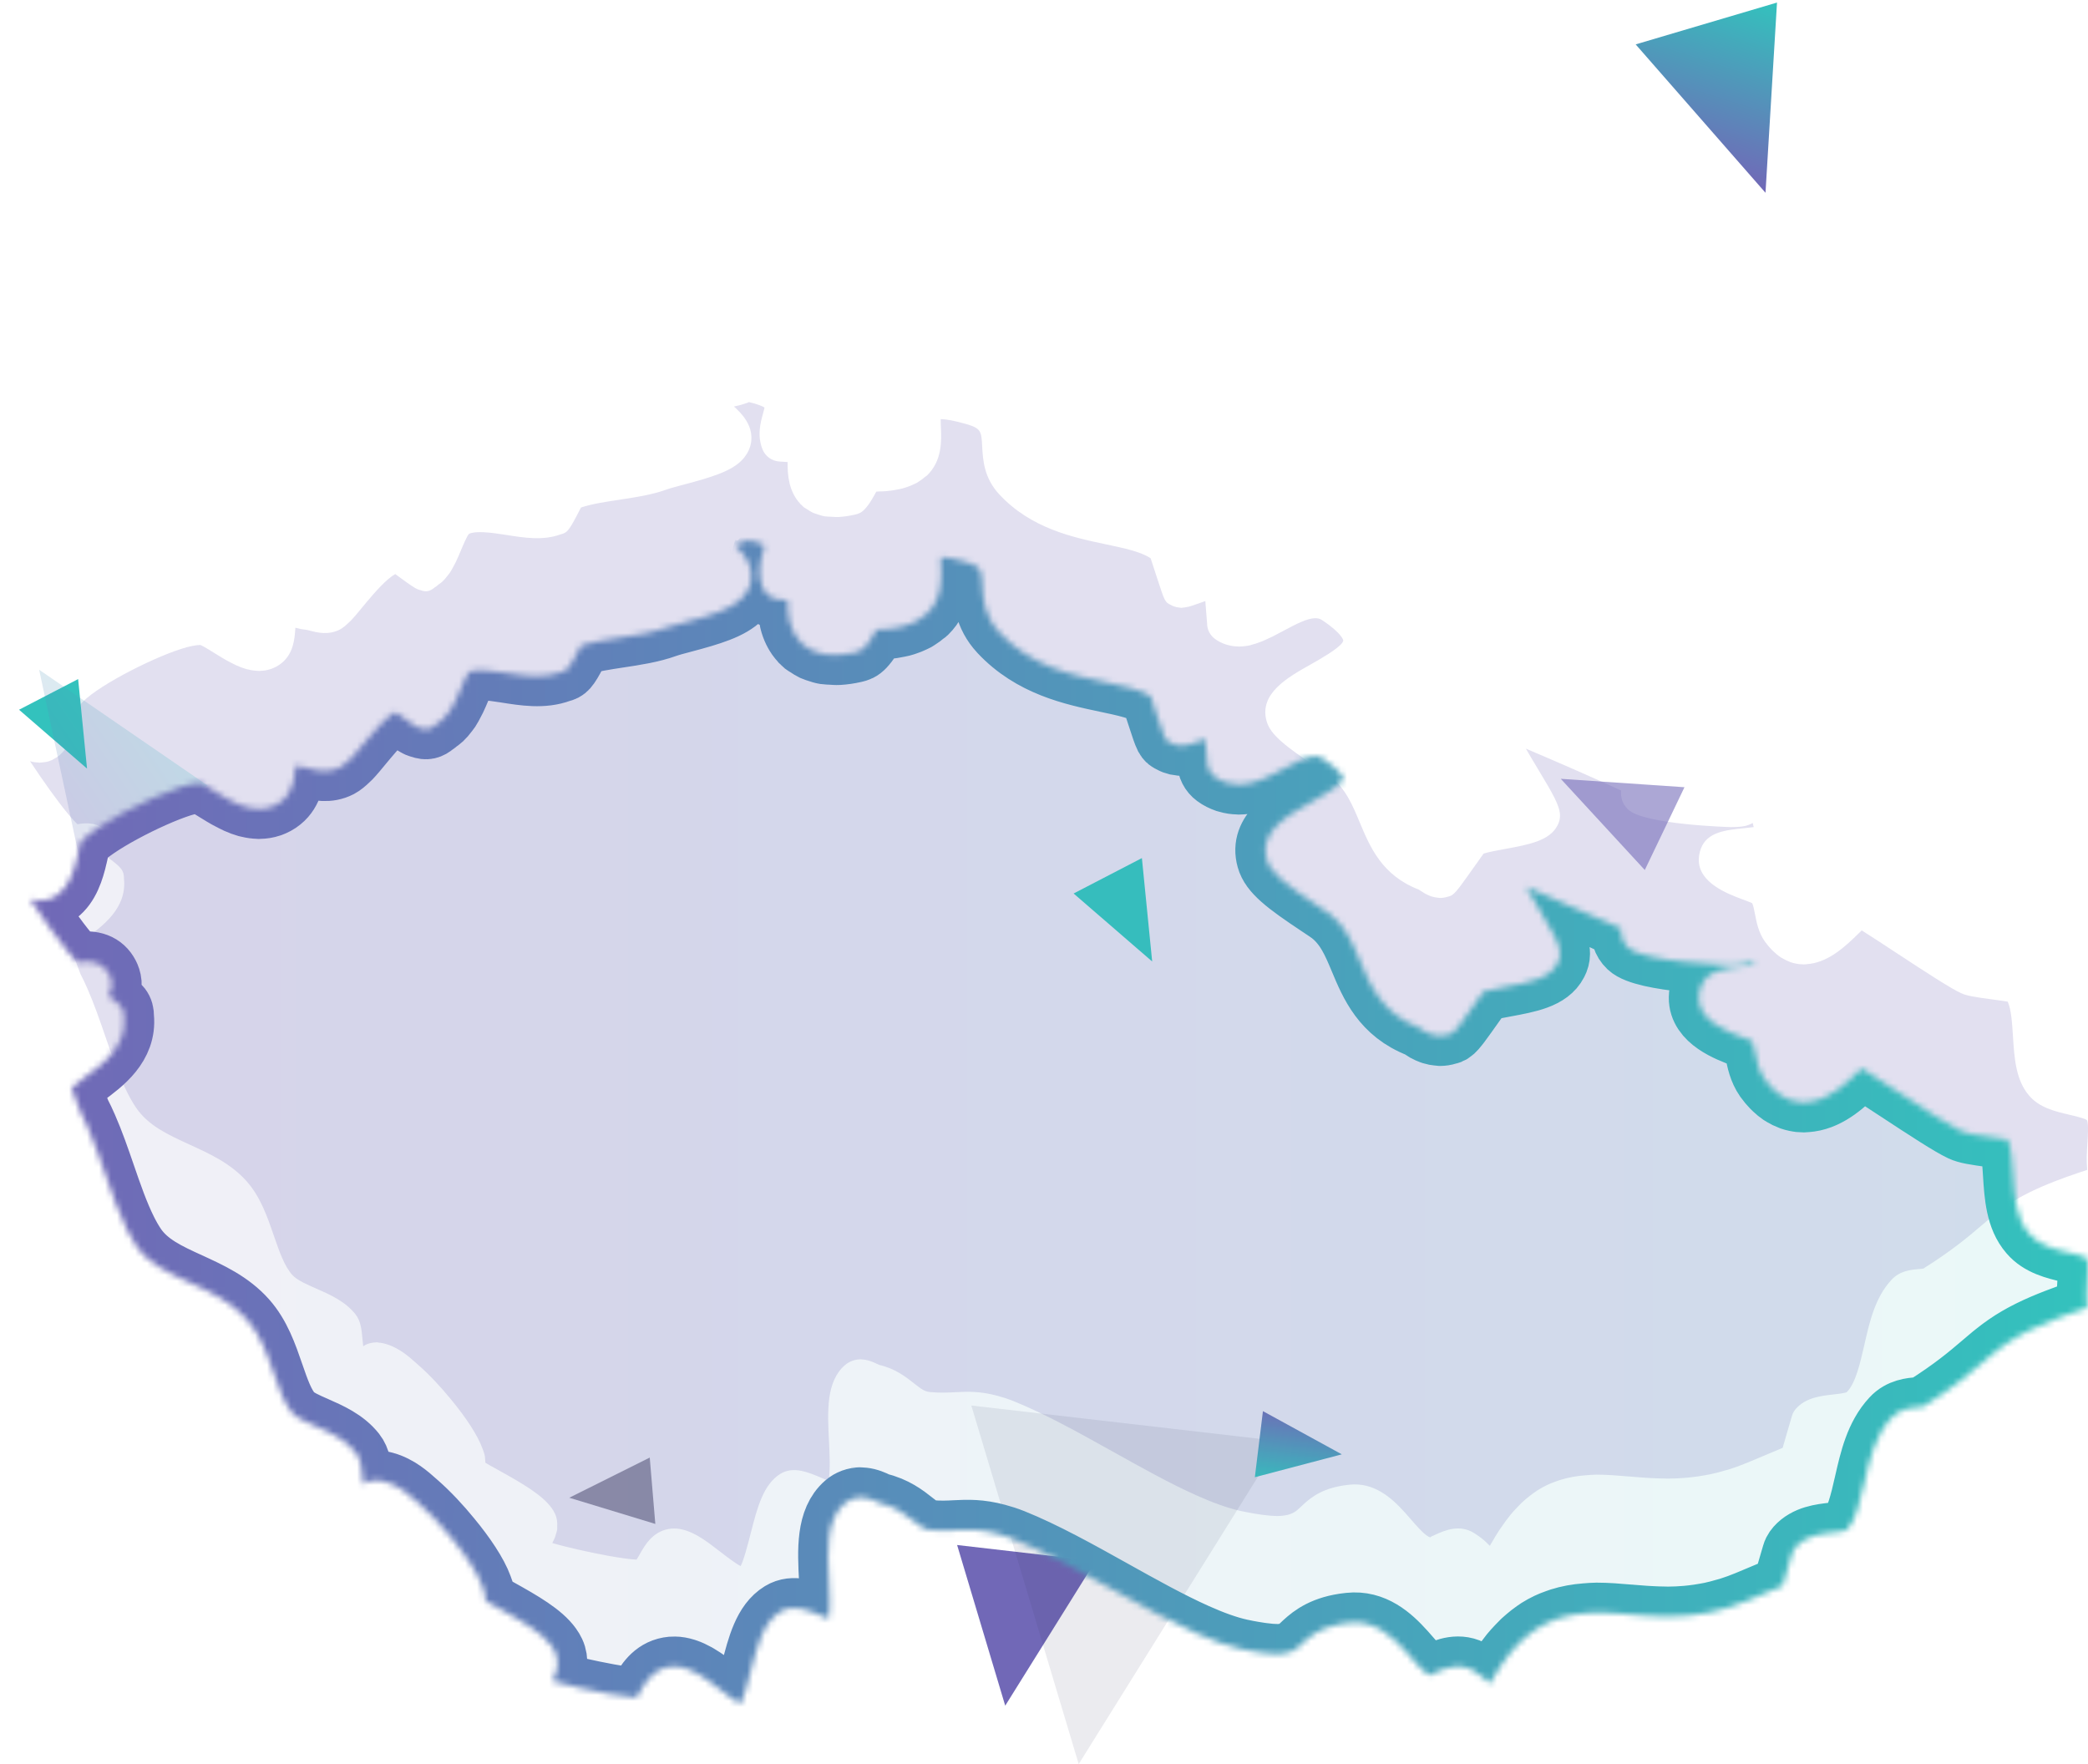 <svg width="348" height="294" viewBox="0 0 348 294" fill="none" xmlns="http://www.w3.org/2000/svg">
<g clip-path="url(#clip0)">
<path opacity="0.2" d="M14.291 156.407C13.502 156.988 12.515 157.717 11.907 158.323L13.414 162.332C13.827 163.123 14.216 163.945 14.583 164.793C15.694 167.329 16.636 170.064 17.555 172.728C18.669 175.963 19.809 179.279 21.198 182.046C21.663 182.972 22.153 183.833 22.679 184.61C24.712 187.613 28.06 189.145 31.613 190.764C34.984 192.309 38.472 193.899 41.112 196.876C43.411 199.466 44.548 202.763 45.646 205.949C46.552 208.578 47.409 211.061 48.744 212.513C49.52 213.361 51.134 214.067 52.702 214.754C54.963 215.748 57.528 216.87 59.243 219.038C60.136 220.167 60.263 221.57 60.415 223.195C60.441 223.489 60.48 223.918 60.535 224.369C60.967 224.069 61.422 223.905 61.854 223.815C62.075 223.766 62.578 223.715 62.805 223.715C62.913 223.715 63.033 223.753 63.143 223.766C63.364 223.779 63.578 223.815 63.792 223.857C63.9 223.882 64.007 223.905 64.124 223.937C65.322 224.25 66.413 224.86 67.228 225.43C67.969 225.943 68.823 226.676 69.719 227.485C71.596 229.143 73.493 231.172 75.175 233.239C77.572 236.136 79.588 239.138 80.407 241.399C80.608 241.912 80.767 242.386 80.819 242.757C80.845 242.954 80.865 243.218 80.881 243.538C80.884 243.625 80.897 243.686 80.897 243.777C81.037 243.857 81.137 243.928 81.29 244.015C81.404 244.08 81.511 244.141 81.628 244.209C82.063 244.451 82.514 244.705 83.018 244.983C87.2 247.299 90.386 249.173 91.932 251.321C92.153 251.627 92.338 251.94 92.49 252.259C92.838 253.011 92.909 253.727 92.871 254.404C92.864 254.591 92.887 254.781 92.858 254.962C92.812 255.214 92.731 255.443 92.656 255.678C92.607 255.83 92.585 255.994 92.526 256.139C92.419 256.42 92.292 256.671 92.166 256.92C92.127 256.994 92.091 257.091 92.052 257.162C94.368 257.852 98.209 258.713 101.415 259.297C103.331 259.639 105.039 259.884 106.085 259.929C106.273 259.665 106.5 259.255 106.672 258.955C107.497 257.501 108.751 255.298 111.443 254.823C111.729 254.769 112.053 254.743 112.381 254.743C112.381 254.743 112.401 254.746 112.414 254.746C113.028 254.746 113.641 254.865 114.245 255.052C114.314 255.075 114.385 255.094 114.453 255.12C115.031 255.317 115.603 255.581 116.165 255.894C116.259 255.949 116.356 256.007 116.454 256.065C117.016 256.401 117.581 256.765 118.133 257.165C118.201 257.214 118.269 257.265 118.334 257.317C118.925 257.749 119.506 258.194 120.088 258.646C121.049 259.391 122.559 260.565 123.439 261C123.959 260.061 124.693 257.2 125.147 255.423C126.209 251.285 127.216 247.376 130.08 245.621C132.25 244.305 134.718 245.36 137.105 246.383C137.384 246.502 137.741 246.657 138.092 246.799C138.416 245.128 138.261 242.064 138.166 240.229C137.913 235.326 137.653 230.259 140.81 227.527C141.196 227.185 141.596 226.975 141.995 226.817C142.015 226.811 142.034 226.801 142.06 226.792C142.518 226.624 142.966 226.547 143.405 226.553C143.431 226.553 143.447 226.54 143.447 226.54C143.509 226.54 143.531 226.559 143.57 226.559C144.041 226.579 144.48 226.663 144.869 226.785C144.976 226.818 145.067 226.843 145.168 226.879C145.58 227.027 145.921 227.192 146.139 227.298C146.256 227.356 146.373 227.421 146.486 227.462C149.201 228.082 150.942 229.453 152.342 230.556C153.534 231.498 154.099 231.917 154.998 232.001C155.862 232.081 156.609 232.101 157.301 232.097C157.996 232.091 158.639 232.055 159.269 232.023C161.269 231.92 163.351 231.843 166.238 232.626C167.076 232.846 167.936 233.123 168.852 233.484C174.054 235.565 179.861 238.8 185.476 241.932C190.214 244.576 195.046 247.273 199.459 249.243C202.106 250.424 204.594 251.34 206.822 251.827C207.588 251.995 208.247 252.114 208.897 252.227C209.296 252.295 209.676 252.356 210.046 252.411C210.205 252.434 210.351 252.453 210.498 252.472C210.93 252.527 211.349 252.575 211.735 252.608C212.186 252.64 212.602 252.659 212.985 252.659C213.277 252.659 213.466 252.63 213.706 252.614C214.96 252.495 215.668 252.13 216.239 251.643C216.411 251.495 216.577 251.346 216.775 251.163C218.032 249.966 219.695 248.389 223.238 247.686C223.741 247.589 224.287 247.502 224.878 247.444C229.015 246.992 231.941 249.637 234.143 252.075C234.172 252.108 234.211 252.143 234.237 252.175C234.373 252.327 234.5 252.472 234.626 252.62C234.805 252.82 234.987 253.027 235.159 253.227C235.968 254.156 236.923 255.259 237.689 255.839C237.946 256.036 238.179 256.172 238.381 256.22C238.329 256.165 238.92 255.901 239.313 255.73C240.787 255.075 243.255 253.975 245.707 255.517C246.23 255.843 246.717 256.191 247.165 256.559C247.448 256.791 247.691 257.03 247.938 257.275C247.993 257.33 248.048 257.378 248.104 257.436C248.149 257.478 248.191 257.517 248.237 257.562C248.256 257.588 248.285 257.607 248.305 257.63C248.393 257.465 248.49 257.336 248.578 257.171C248.597 257.142 248.613 257.107 248.63 257.078C248.636 257.071 248.639 257.065 248.643 257.059C249.036 256.368 249.432 255.71 249.835 255.094C250.062 254.743 250.299 254.41 250.533 254.082C250.844 253.64 251.159 253.214 251.478 252.814C251.552 252.717 251.63 252.608 251.705 252.511C251.89 252.285 252.079 252.069 252.27 251.856C252.442 251.656 252.624 251.472 252.803 251.282C253.037 251.03 253.277 250.785 253.517 250.55C253.566 250.505 253.608 250.45 253.66 250.405C253.887 250.192 254.124 249.992 254.358 249.795C254.738 249.466 255.125 249.173 255.511 248.895C255.758 248.721 255.998 248.537 256.248 248.379C256.807 248.028 257.365 247.718 257.937 247.453C258.314 247.273 258.71 247.124 259.096 246.982C259.229 246.931 259.356 246.883 259.489 246.837C259.648 246.779 259.801 246.724 259.963 246.673C261.305 246.247 262.74 245.986 264.266 245.87C264.312 245.867 264.354 245.867 264.393 245.863C264.958 245.821 265.504 245.766 266.091 245.766C267.865 245.766 269.651 245.915 271.537 246.076L271.593 246.079C271.612 246.083 271.632 246.083 271.632 246.083C272.489 246.154 273.35 246.221 274.217 246.283C274.48 246.299 274.746 246.315 275.009 246.328C275.857 246.379 276.714 246.408 277.594 246.415C277.747 246.415 277.886 246.425 278.032 246.425C279.072 246.421 280.075 246.37 281.072 246.283C281.351 246.26 281.637 246.225 281.916 246.196C282.67 246.115 283.41 246.002 284.144 245.87C284.456 245.812 284.764 245.763 285.076 245.696C285.856 245.531 286.632 245.331 287.398 245.102C287.638 245.034 287.869 244.983 288.109 244.905C289.135 244.583 290.165 244.212 291.198 243.78C291.198 243.78 294.28 242.493 296.426 241.59C296.663 241.49 296.9 241.39 297.108 241.303C297.306 240.638 297.54 239.832 297.767 239.032C297.901 238.571 298.034 238.106 298.151 237.703C298.154 237.693 298.154 237.687 298.16 237.677C298.404 236.826 298.54 236.361 298.631 236.071C298.742 235.707 298.777 235.623 298.855 235.468C298.982 235.216 299.144 234.981 299.333 234.768C300.989 232.913 303.506 232.633 305.532 232.407C306.253 232.33 307.464 232.194 307.805 232.007C309.263 230.527 310.007 227.279 310.722 224.144C311.608 220.244 312.527 216.216 315.245 213.303C316.655 211.758 318.587 211.607 319.75 211.51C320.022 211.49 320.438 211.455 320.574 211.416C325.416 208.355 327.995 206.165 330.265 204.23C330.531 204.004 330.791 203.782 331.048 203.566C331.077 203.543 331.103 203.521 331.126 203.498C331.346 203.311 331.57 203.13 331.785 202.947C331.856 202.888 331.931 202.83 331.999 202.769C332.184 202.624 332.366 202.472 332.551 202.327C332.626 202.266 332.704 202.208 332.778 202.15C332.957 202.008 333.139 201.866 333.324 201.727C333.409 201.663 333.496 201.602 333.584 201.537C333.766 201.405 333.948 201.272 334.136 201.14C334.227 201.076 334.321 201.011 334.415 200.947C334.607 200.818 334.802 200.685 335 200.56C335.097 200.495 335.198 200.431 335.298 200.363C335.506 200.234 335.724 200.102 335.945 199.973C336.042 199.911 336.143 199.853 336.244 199.792C336.477 199.657 336.724 199.518 336.981 199.379C337.081 199.324 337.179 199.273 337.283 199.215C337.565 199.066 337.858 198.915 338.163 198.763C338.244 198.721 338.328 198.679 338.416 198.637C339.627 198.041 341.03 197.437 342.69 196.796C342.709 196.786 342.735 196.776 342.758 196.77C343.281 196.57 343.83 196.36 344.411 196.154C344.508 196.118 344.616 196.083 344.719 196.047C345.239 195.857 345.778 195.67 346.35 195.48C346.47 195.435 346.603 195.396 346.723 195.354C347.097 195.228 347.467 195.102 347.86 194.973C347.853 194.906 347.86 194.835 347.853 194.77C347.795 194.128 347.779 193.48 347.788 192.822C347.788 192.754 347.795 192.69 347.795 192.622C347.814 191.941 347.853 191.267 347.896 190.609C347.977 189.361 348.11 187.278 347.834 186.697C347.542 186.407 345.814 186 344.788 185.758C342.505 185.22 339.916 184.61 338.205 182.617C335.948 180.017 335.717 176.279 335.49 172.66C335.37 170.712 335.211 168.154 334.61 166.932C333.928 166.819 332.928 166.687 332.191 166.587C329.112 166.174 327.761 165.961 326.806 165.506C325.001 164.658 321.159 162.158 315.924 158.72C313.988 157.446 311.719 155.959 310.29 155.062C310.098 155.25 309.906 155.437 309.731 155.604C307.711 157.572 305.009 160.178 301.671 160.633C301.541 160.652 301.414 160.659 301.281 160.671C301.08 160.688 300.885 160.729 300.677 160.729C300.486 160.729 300.291 160.717 300.083 160.7C300.067 160.697 300.047 160.7 300.028 160.7L300.002 160.694C299.515 160.649 298.988 160.546 298.43 160.359C298.362 160.333 298.297 160.297 298.229 160.275C297.842 160.13 297.443 159.936 297.043 159.694C296.949 159.636 296.845 159.591 296.757 159.53C296.371 159.272 295.981 158.949 295.595 158.585C295.484 158.481 295.377 158.375 295.267 158.262C294.887 157.865 294.51 157.433 294.14 156.911C293.081 155.395 292.76 153.721 292.503 152.373C292.373 151.689 292.227 150.931 292.029 150.521C291.656 150.35 291 150.105 290.49 149.918C287.979 148.983 283.082 147.157 283.131 143.258C283.137 142.7 283.241 142.103 283.472 141.455C284.498 138.649 287.645 138.332 290.685 138.026C291.136 137.981 291.743 137.92 292.282 137.845C292.237 137.629 292.182 137.397 292.117 137.158C291.919 137.274 291.701 137.378 291.464 137.471C290.788 137.736 289.934 137.845 288.46 137.845C288.32 137.845 273.999 137.442 271.352 134.914C270.284 133.904 270.099 132.711 270.186 131.749C266.715 130.14 259.437 126.927 254.316 124.773C255.031 126.021 255.781 127.269 256.342 128.198C258.781 132.259 260.009 134.301 260.002 135.965C260.002 136.242 259.963 136.51 259.895 136.775C259.827 137.039 259.723 137.297 259.583 137.565C258.271 140.129 254.806 140.761 250.799 141.5C249.675 141.703 248.065 142 247.266 142.258C247.006 142.625 246.636 143.148 246.24 143.706C246.087 143.922 245.941 144.132 245.775 144.357C244.791 145.751 244.103 146.712 243.567 147.434C243.45 147.589 243.32 147.767 243.223 147.896C243.151 147.989 243.093 148.051 243.028 148.134C242.921 148.267 242.807 148.408 242.716 148.515C242.651 148.583 242.602 148.628 242.544 148.692C242.469 148.773 242.382 148.87 242.31 148.937C242.265 148.979 242.222 149.005 242.177 149.037C242.109 149.096 242.031 149.157 241.963 149.202C241.93 149.221 241.894 149.234 241.862 149.254C241.787 149.292 241.706 149.334 241.628 149.36L241.622 149.363C241.615 149.366 241.615 149.366 241.615 149.366C241.596 149.373 241.576 149.373 241.576 149.373C241.475 149.405 241.378 149.434 241.277 149.454H241.264C241.261 149.457 241.258 149.457 241.258 149.457C240.849 149.586 240.423 149.653 239.985 149.653C239.956 149.653 239.93 149.644 239.9 149.644C239.78 149.637 239.673 149.615 239.559 149.599C239.238 149.566 238.942 149.515 238.666 149.425C238.572 149.395 238.491 149.366 238.407 149.337C238.111 149.228 237.845 149.108 237.605 148.973C237.556 148.944 237.514 148.925 237.462 148.902C237.208 148.75 236.974 148.599 236.789 148.473C236.676 148.399 236.562 148.315 236.452 148.254C230.314 145.889 228.333 141.155 226.589 136.981C225.391 134.12 224.261 131.42 221.757 129.434C221.367 129.127 220.607 128.634 219.707 128.031C214.151 124.341 211.729 122.438 211.102 120.196C209.803 115.606 214.577 112.913 218.418 110.752C219.821 109.962 222.867 108.246 223.679 107.166C223.793 107.014 223.864 106.872 223.881 106.749C223.881 106.74 223.744 105.592 220.315 103.327C219.997 103.118 219.62 103.024 219.191 103.031C219.191 103.031 219.188 103.031 219.181 103.031C217.889 103.05 216.093 103.956 213.865 105.156C213.378 105.417 212.872 105.685 212.355 105.95C212.261 106.001 212.164 106.053 212.063 106.104C211.969 106.156 211.865 106.192 211.771 106.237C211.42 106.411 211.063 106.572 210.702 106.727C210.478 106.82 210.248 106.924 210.02 107.008C209.533 107.195 209.036 107.353 208.536 107.478C208.471 107.495 208.41 107.524 208.345 107.54C207.747 107.678 207.146 107.74 206.549 107.753C206.516 107.753 206.487 107.762 206.461 107.762H206.458C206.409 107.762 206.373 107.743 206.328 107.74C205.73 107.736 205.136 107.646 204.545 107.469C204.448 107.44 204.344 107.417 204.246 107.388C203.655 107.178 203.067 106.904 202.489 106.475C201.664 105.869 201.181 104.911 201.181 103.889L200.885 100.176C200.379 100.341 199.882 100.518 199.544 100.644C199.128 100.796 198.729 100.937 198.336 101.053C198.138 101.112 197.936 101.144 197.751 101.179C197.543 101.224 197.332 101.26 197.131 101.273C197.063 101.279 196.991 101.305 196.917 101.305C196.809 101.305 196.693 101.27 196.579 101.26C196.42 101.244 196.254 101.228 196.098 101.192C195.761 101.115 195.439 100.995 195.16 100.831C194.907 100.708 194.721 100.618 194.556 100.483C194.403 100.36 194.277 100.189 194.143 99.934C194.13 99.912 194.117 99.899 194.104 99.876C193.806 99.283 193.465 98.225 192.773 96.106C192.412 94.996 192.029 93.816 191.776 93.048C190.162 91.948 187.337 91.355 184.362 90.726C178.793 89.552 171.859 88.091 166.553 82.398C163.984 79.643 163.818 76.621 163.698 74.415C163.559 71.851 163.533 71.39 160.948 70.648C158.934 70.07 157.755 69.903 157.07 69.864H157.031C156.953 69.858 156.852 69.851 156.784 69.851C156.778 70.267 156.797 70.803 156.817 71.212C156.911 73.425 157.057 76.763 154.505 79.243C154.407 79.337 154.271 79.395 154.167 79.485C153.855 79.76 153.514 80.018 153.154 80.243C153.115 80.266 153.085 80.292 153.046 80.311C152.952 80.369 152.861 80.434 152.767 80.489C152.602 80.576 152.426 80.653 152.257 80.73C151.92 80.892 151.559 81.037 151.182 81.163C151.156 81.175 151.13 81.182 151.108 81.188C150.861 81.269 150.624 81.356 150.361 81.421C150.166 81.472 149.952 81.508 149.747 81.55C149.448 81.614 149.146 81.672 148.828 81.721C148.802 81.724 148.769 81.727 148.747 81.73C148.328 81.788 147.902 81.84 147.448 81.875C147.143 81.895 146.814 81.898 146.49 81.908C146.425 81.911 146.37 81.914 146.305 81.917C146.214 81.921 146.139 81.933 146.051 81.937C145.779 82.443 145.532 82.869 145.304 83.243C145.178 83.453 145.048 83.665 144.928 83.843C144.723 84.149 144.538 84.385 144.359 84.594C144.301 84.659 144.246 84.736 144.187 84.794C143.522 85.517 143.021 85.643 142.469 85.772C141.518 85.988 140.631 86.11 139.787 86.162C139.323 86.191 138.91 86.139 138.488 86.117C138.147 86.097 137.79 86.104 137.475 86.052C137.036 85.984 136.643 85.846 136.25 85.717C135.978 85.626 135.698 85.549 135.445 85.433C135.12 85.278 134.825 85.081 134.532 84.881C134.354 84.759 134.146 84.681 133.98 84.546C133.834 84.427 133.721 84.291 133.587 84.162C133.542 84.114 133.48 84.094 133.435 84.046C133.402 84.011 133.389 83.972 133.36 83.936C132.928 83.475 132.587 82.982 132.314 82.459C132.275 82.395 132.246 82.334 132.214 82.266C131.954 81.727 131.749 81.169 131.61 80.605C131.597 80.553 131.59 80.505 131.577 80.453C131.444 79.873 131.36 79.298 131.317 78.737C131.311 78.702 131.311 78.676 131.311 78.647C131.269 78.073 131.259 77.518 131.266 77.005L129.889 76.918C128.638 76.837 127.547 76.047 127.086 74.892C126.16 72.58 126.758 70.412 127.154 68.98C127.242 68.655 127.365 68.213 127.421 67.916C127.122 67.729 126.394 67.374 124.784 67C124.871 67.035 124.475 67.164 124.212 67.251C123.676 67.426 123.137 67.59 122.605 67.69C122.51 67.71 122.413 67.729 122.325 67.745C122.673 68.064 123.027 68.4 123.358 68.761C124.348 69.845 125.164 71.138 125.232 72.767V72.77C125.264 73.519 125.138 74.547 124.482 75.621C124.267 75.976 123.988 76.344 123.637 76.702C121.845 78.563 118.496 79.563 113.963 80.766C112.813 81.072 111.794 81.337 111.108 81.582C108.647 82.472 105.851 82.895 103.146 83.301C100.898 83.64 98.583 83.991 96.832 84.585C96.579 85.078 96.352 85.514 96.15 85.897C94.731 88.587 94.455 88.794 93.439 89.055C90.529 90.139 87.337 89.626 84.248 89.132C81.68 88.723 79.195 88.449 78.163 88.978C77.851 89.271 77.175 90.874 76.776 91.832C76.529 92.426 76.269 93.035 75.984 93.635C75.906 93.806 75.805 93.964 75.724 94.129C75.503 94.567 75.272 94.996 75.013 95.399C74.879 95.599 74.72 95.774 74.574 95.967C74.321 96.302 74.055 96.628 73.749 96.912C73.558 97.096 73.337 97.235 73.123 97.389C72.912 97.548 72.73 97.741 72.489 97.87C71.703 98.541 71.051 98.725 70.06 98.347C70.021 98.341 69.986 98.338 69.947 98.325C69.888 98.312 69.83 98.289 69.768 98.267C69.716 98.251 69.667 98.234 69.606 98.209C69.55 98.183 69.482 98.147 69.424 98.118C69.349 98.08 69.278 98.047 69.19 97.996C69.138 97.97 69.076 97.928 69.024 97.896C68.41 97.522 67.495 96.87 65.871 95.674C64.374 96.525 62.438 98.747 61.113 100.334C60.899 100.592 60.662 100.876 60.486 101.089C59.733 102.005 59.084 102.792 58.47 103.44C58.356 103.56 58.243 103.647 58.132 103.756C57.639 104.234 57.158 104.64 56.658 104.911C54.719 105.911 52.832 105.414 51.709 105.124C51.436 105.053 51.17 104.963 50.907 104.943C50.358 104.895 49.796 104.772 49.237 104.624C49.227 104.74 49.218 104.853 49.208 104.956C49.088 106.537 48.896 108.923 46.928 110.517C46.376 110.972 45.801 111.255 45.22 111.472C45.188 111.484 45.152 111.491 45.113 111.504C44.509 111.71 43.902 111.801 43.288 111.807C43.246 111.807 43.213 111.826 43.171 111.826C43.126 111.826 43.09 111.81 43.044 111.807C42.489 111.791 41.934 111.72 41.382 111.581C41.294 111.562 41.2 111.552 41.109 111.526C40.55 111.368 40.005 111.162 39.466 110.923C39.206 110.804 38.953 110.678 38.693 110.546C38.368 110.381 38.059 110.22 37.748 110.049C37.527 109.92 37.303 109.801 37.088 109.668C36.601 109.378 36.13 109.088 35.699 108.817C34.932 108.336 33.776 107.607 33.364 107.491C32.604 107.498 31.519 107.73 30.236 108.13C24.806 109.872 15.457 114.768 13.421 117.397C13.34 117.7 13.255 118.113 13.158 118.574C13.073 118.964 12.982 119.377 12.885 119.793C12.885 119.799 12.882 119.799 12.882 119.806C12.356 122.073 11.55 124.644 9.667 126.073C9.465 126.228 9.235 126.34 9.014 126.463C8.894 126.531 8.793 126.615 8.67 126.67C8.608 126.695 8.52 126.724 8.452 126.75C8.332 126.798 8.212 126.85 8.079 126.889C7.731 126.995 7.296 127.06 6.815 127.082C6.747 127.086 6.695 127.111 6.624 127.111H6.621C6.565 127.111 6.517 127.086 6.465 127.086C6.01 127.073 5.533 127.021 5 126.857C7.202 130.192 9.621 133.575 11.388 135.701C11.979 136.41 12.498 136.978 12.911 137.362C15.483 136.894 17.25 137.578 18.178 139.365C18.523 140.026 19.013 141.435 18.078 142.971C20.205 144.57 20.669 145.012 20.669 146.525C21.127 151.366 17.175 154.282 14.291 156.407Z" fill="#7168B7"/>
<path d="M192.029 160.242L178.934 148.912L190.316 143.01L192.029 160.242Z" fill="#33C2BD"/>
<path opacity="0.58" d="M260.127 129.798L280.746 131.199L274.131 144.997L260.127 129.798Z" fill="#7168B7"/>
<path d="M272.611 7.398L296.168 0.426L294.249 32.129L272.611 7.398Z" fill="url(#paint0_linear)"/>
<path d="M14.505 128.09L3.173 118.285L13.022 113.178L14.505 128.09Z" fill="#33C2BD"/>
<g opacity="0.2" filter="url(#filter0_f)">
<path d="M6.525 111.621L34.597 130.909L13.637 144.93L6.525 111.621Z" fill="url(#paint1_linear)"/>
</g>
<path opacity="0.5" d="M94.883 249.613L108.29 242.922L109.218 253.978L94.883 249.613Z" fill="#39345C"/>
<path d="M159.519 257.494L182.582 260.158L167.537 284.271L159.519 257.494Z" fill="#7168B7"/>
<path opacity="0.1" d="M161.889 234.247L213.358 240.193L179.783 294.004L161.889 234.247Z" fill="#39345C"/>
<g filter="url(#filter1_f)">
<path d="M223.632 242.381L209.141 246.195L210.49 235.182L223.632 242.381Z" fill="url(#paint2_linear)"/>
</g>
<mask id="path-11-inside-1" fill="white">
<path d="M14.291 179.407C13.502 179.988 12.515 180.717 11.907 181.323L13.414 185.332C13.827 186.123 14.216 186.945 14.583 187.793C15.694 190.329 16.636 193.064 17.555 195.728C18.669 198.963 19.809 202.279 21.198 205.046C21.663 205.972 22.153 206.833 22.679 207.61C24.712 210.613 28.06 212.145 31.613 213.764C34.984 215.309 38.472 216.899 41.112 219.876C43.411 222.466 44.548 225.763 45.646 228.949C46.552 231.578 47.409 234.061 48.744 235.513C49.52 236.361 51.134 237.067 52.702 237.754C54.963 238.748 57.528 239.87 59.243 242.038C60.136 243.167 60.263 244.57 60.415 246.195C60.441 246.489 60.48 246.918 60.535 247.369C60.967 247.069 61.422 246.905 61.854 246.815C62.075 246.766 62.578 246.715 62.805 246.715C62.913 246.715 63.033 246.753 63.143 246.766C63.364 246.779 63.578 246.815 63.792 246.857C63.9 246.882 64.007 246.905 64.124 246.937C65.322 247.25 66.413 247.86 67.228 248.43C67.969 248.943 68.823 249.676 69.719 250.485C71.596 252.143 73.493 254.172 75.175 256.239C77.572 259.136 79.588 262.138 80.407 264.399C80.608 264.912 80.767 265.386 80.819 265.757C80.845 265.954 80.865 266.218 80.881 266.538C80.884 266.625 80.897 266.686 80.897 266.777C81.037 266.857 81.137 266.928 81.29 267.015C81.404 267.08 81.511 267.141 81.628 267.209C82.063 267.451 82.514 267.705 83.018 267.983C87.2 270.299 90.386 272.173 91.932 274.321C92.153 274.627 92.338 274.94 92.49 275.259C92.838 276.011 92.909 276.727 92.871 277.404C92.864 277.591 92.887 277.781 92.858 277.962C92.812 278.214 92.731 278.443 92.656 278.678C92.607 278.83 92.585 278.994 92.526 279.139C92.419 279.42 92.292 279.671 92.166 279.92C92.127 279.994 92.091 280.091 92.052 280.162C94.368 280.852 98.209 281.713 101.415 282.297C103.331 282.639 105.039 282.884 106.085 282.929C106.273 282.665 106.5 282.255 106.672 281.955C107.497 280.501 108.751 278.298 111.443 277.823C111.729 277.769 112.053 277.743 112.381 277.743C112.381 277.743 112.401 277.746 112.414 277.746C113.028 277.746 113.641 277.865 114.245 278.052C114.314 278.075 114.385 278.094 114.453 278.12C115.031 278.317 115.603 278.581 116.165 278.894C116.259 278.949 116.356 279.007 116.454 279.065C117.016 279.401 117.581 279.765 118.133 280.165C118.201 280.214 118.269 280.265 118.334 280.317C118.925 280.749 119.506 281.194 120.088 281.646C121.049 282.391 122.559 283.565 123.439 284C123.959 283.061 124.693 280.2 125.147 278.423C126.209 274.285 127.216 270.376 130.08 268.621C132.25 267.305 134.718 268.36 137.105 269.383C137.384 269.502 137.741 269.657 138.092 269.799C138.416 268.128 138.261 265.064 138.166 263.229C137.913 258.326 137.653 253.259 140.81 250.527C141.196 250.185 141.596 249.975 141.995 249.817C142.015 249.811 142.034 249.801 142.06 249.792C142.518 249.624 142.966 249.547 143.405 249.553C143.431 249.553 143.447 249.54 143.447 249.54C143.509 249.54 143.531 249.559 143.57 249.559C144.041 249.579 144.48 249.663 144.869 249.785C144.976 249.818 145.067 249.843 145.168 249.879C145.58 250.027 145.921 250.192 146.139 250.298C146.256 250.356 146.373 250.421 146.486 250.462C149.201 251.082 150.942 252.453 152.342 253.556C153.534 254.498 154.099 254.917 154.998 255.001C155.862 255.081 156.609 255.101 157.301 255.097C157.996 255.091 158.639 255.055 159.269 255.023C161.269 254.92 163.351 254.843 166.238 255.626C167.076 255.846 167.936 256.123 168.852 256.484C174.054 258.565 179.861 261.8 185.476 264.932C190.214 267.576 195.046 270.273 199.459 272.243C202.106 273.424 204.594 274.34 206.822 274.827C207.588 274.995 208.247 275.114 208.897 275.227C209.296 275.295 209.676 275.356 210.046 275.411C210.205 275.434 210.351 275.453 210.498 275.472C210.93 275.527 211.349 275.575 211.735 275.608C212.186 275.64 212.602 275.659 212.985 275.659C213.277 275.659 213.466 275.63 213.706 275.614C214.96 275.495 215.668 275.13 216.239 274.643C216.411 274.495 216.577 274.346 216.775 274.163C218.032 272.966 219.695 271.389 223.238 270.686C223.741 270.589 224.287 270.502 224.878 270.444C229.015 269.992 231.941 272.637 234.143 275.075C234.172 275.108 234.211 275.143 234.237 275.175C234.373 275.327 234.5 275.472 234.626 275.62C234.805 275.82 234.987 276.027 235.159 276.227C235.968 277.156 236.923 278.259 237.689 278.839C237.946 279.036 238.179 279.172 238.381 279.22C238.329 279.165 238.92 278.901 239.313 278.73C240.787 278.075 243.255 276.975 245.707 278.517C246.23 278.843 246.717 279.191 247.165 279.559C247.448 279.791 247.691 280.03 247.938 280.275C247.993 280.33 248.048 280.378 248.104 280.436C248.149 280.478 248.191 280.517 248.237 280.562C248.256 280.588 248.285 280.607 248.305 280.63C248.393 280.465 248.49 280.336 248.578 280.171C248.597 280.142 248.613 280.107 248.63 280.078C248.636 280.071 248.639 280.065 248.643 280.059C249.036 279.368 249.432 278.71 249.835 278.094C250.062 277.743 250.299 277.41 250.533 277.082C250.844 276.64 251.159 276.214 251.478 275.814C251.552 275.717 251.63 275.608 251.705 275.511C251.89 275.285 252.079 275.069 252.27 274.856C252.442 274.656 252.624 274.472 252.803 274.282C253.037 274.03 253.277 273.785 253.517 273.55C253.566 273.505 253.608 273.45 253.66 273.405C253.887 273.192 254.124 272.992 254.358 272.795C254.738 272.466 255.125 272.173 255.511 271.895C255.758 271.721 255.998 271.537 256.248 271.379C256.807 271.028 257.365 270.718 257.937 270.453C258.314 270.273 258.71 270.124 259.096 269.982C259.229 269.931 259.356 269.883 259.489 269.837C259.648 269.779 259.801 269.724 259.963 269.673C261.305 269.247 262.74 268.986 264.266 268.87C264.312 268.867 264.354 268.867 264.393 268.863C264.958 268.821 265.504 268.766 266.091 268.766C267.865 268.766 269.651 268.915 271.537 269.076L271.593 269.079C271.612 269.083 271.632 269.083 271.632 269.083C272.489 269.154 273.35 269.221 274.217 269.283C274.48 269.299 274.746 269.315 275.009 269.328C275.857 269.379 276.714 269.408 277.594 269.415C277.747 269.415 277.886 269.425 278.032 269.425C279.072 269.421 280.075 269.37 281.072 269.283C281.351 269.26 281.637 269.225 281.916 269.196C282.67 269.115 283.41 269.002 284.144 268.87C284.456 268.812 284.764 268.763 285.076 268.696C285.856 268.531 286.632 268.331 287.398 268.102C287.638 268.034 287.869 267.983 288.109 267.905C289.135 267.583 290.165 267.212 291.198 266.78C291.198 266.78 294.28 265.493 296.426 264.59C296.663 264.49 296.9 264.39 297.108 264.303C297.306 263.638 297.54 262.832 297.767 262.032C297.901 261.571 298.034 261.106 298.151 260.703C298.154 260.693 298.154 260.687 298.16 260.677C298.404 259.826 298.54 259.361 298.631 259.071C298.742 258.707 298.777 258.623 298.855 258.468C298.982 258.216 299.144 257.981 299.333 257.768C300.989 255.913 303.506 255.633 305.532 255.407C306.253 255.33 307.464 255.194 307.805 255.007C309.263 253.527 310.007 250.279 310.722 247.144C311.608 243.244 312.527 239.216 315.245 236.303C316.655 234.758 318.587 234.607 319.75 234.51C320.022 234.49 320.438 234.455 320.574 234.416C325.416 231.355 327.995 229.165 330.265 227.23C330.531 227.004 330.791 226.782 331.048 226.566C331.077 226.543 331.103 226.521 331.126 226.498C331.346 226.311 331.57 226.13 331.785 225.947C331.856 225.888 331.931 225.83 331.999 225.769C332.184 225.624 332.366 225.472 332.551 225.327C332.626 225.266 332.704 225.208 332.778 225.15C332.957 225.008 333.139 224.866 333.324 224.727C333.409 224.663 333.496 224.602 333.584 224.537C333.766 224.405 333.948 224.272 334.136 224.14C334.227 224.076 334.321 224.011 334.415 223.947C334.607 223.818 334.802 223.685 335 223.56C335.097 223.495 335.198 223.431 335.298 223.363C335.506 223.234 335.724 223.102 335.945 222.973C336.042 222.911 336.143 222.853 336.244 222.792C336.477 222.657 336.724 222.518 336.981 222.379C337.081 222.324 337.179 222.273 337.283 222.215C337.565 222.066 337.858 221.915 338.163 221.763C338.244 221.721 338.328 221.679 338.416 221.637C339.627 221.041 341.03 220.437 342.69 219.796C342.709 219.786 342.735 219.776 342.758 219.77C343.281 219.57 343.83 219.36 344.411 219.154C344.508 219.118 344.616 219.083 344.719 219.047C345.239 218.857 345.778 218.67 346.35 218.48C346.47 218.435 346.603 218.396 346.723 218.354C347.097 218.228 347.467 218.102 347.86 217.973C347.853 217.906 347.86 217.835 347.853 217.77C347.795 217.128 347.779 216.48 347.788 215.822C347.788 215.754 347.795 215.69 347.795 215.622C347.814 214.941 347.853 214.267 347.896 213.609C347.977 212.361 348.11 210.278 347.834 209.697C347.542 209.407 345.814 209 344.788 208.758C342.505 208.22 339.916 207.61 338.205 205.617C335.948 203.017 335.717 199.279 335.49 195.66C335.37 193.712 335.211 191.154 334.61 189.932C333.928 189.819 332.928 189.687 332.191 189.587C329.112 189.174 327.761 188.961 326.806 188.506C325.001 187.658 321.159 185.158 315.924 181.72C313.988 180.446 311.719 178.959 310.29 178.062C310.098 178.25 309.906 178.437 309.731 178.604C307.711 180.572 305.009 183.178 301.671 183.633C301.541 183.652 301.414 183.659 301.281 183.671C301.08 183.688 300.885 183.729 300.677 183.729C300.486 183.729 300.291 183.717 300.083 183.7C300.067 183.697 300.047 183.7 300.028 183.7L300.002 183.694C299.515 183.649 298.988 183.546 298.43 183.359C298.362 183.333 298.297 183.297 298.229 183.275C297.842 183.13 297.443 182.936 297.043 182.694C296.949 182.636 296.845 182.591 296.757 182.53C296.371 182.272 295.981 181.949 295.595 181.585C295.484 181.481 295.377 181.375 295.267 181.262C294.887 180.865 294.51 180.433 294.14 179.911C293.081 178.395 292.76 176.721 292.503 175.373C292.373 174.689 292.227 173.931 292.029 173.521C291.656 173.35 291 173.105 290.49 172.918C287.979 171.983 283.082 170.157 283.131 166.258C283.137 165.7 283.241 165.103 283.472 164.455C284.498 161.649 287.645 161.332 290.685 161.026C291.136 160.981 291.743 160.92 292.282 160.845C292.237 160.629 292.182 160.397 292.117 160.158C291.919 160.274 291.701 160.378 291.464 160.471C290.788 160.736 289.934 160.845 288.46 160.845C288.32 160.845 273.999 160.442 271.352 157.914C270.284 156.904 270.099 155.711 270.186 154.749C266.715 153.14 259.437 149.927 254.316 147.773C255.031 149.021 255.781 150.269 256.342 151.198C258.781 155.259 260.009 157.301 260.002 158.965C260.002 159.242 259.963 159.51 259.895 159.775C259.827 160.039 259.723 160.297 259.583 160.565C258.271 163.129 254.806 163.761 250.799 164.5C249.675 164.703 248.065 165 247.266 165.258C247.006 165.625 246.636 166.148 246.24 166.706C246.087 166.922 245.941 167.132 245.775 167.357C244.791 168.751 244.103 169.712 243.567 170.434C243.45 170.589 243.32 170.767 243.223 170.896C243.151 170.989 243.093 171.051 243.028 171.134C242.921 171.267 242.807 171.408 242.716 171.515C242.651 171.583 242.602 171.628 242.544 171.692C242.469 171.773 242.382 171.87 242.31 171.937C242.265 171.979 242.222 172.005 242.177 172.037C242.109 172.096 242.031 172.157 241.963 172.202C241.93 172.221 241.894 172.234 241.862 172.254C241.787 172.292 241.706 172.334 241.628 172.36L241.622 172.363C241.615 172.366 241.615 172.366 241.615 172.366C241.596 172.373 241.576 172.373 241.576 172.373C241.475 172.405 241.378 172.434 241.277 172.454H241.264C241.261 172.457 241.258 172.457 241.258 172.457C240.849 172.586 240.423 172.653 239.985 172.653C239.956 172.653 239.93 172.644 239.9 172.644C239.78 172.637 239.673 172.615 239.559 172.599C239.238 172.566 238.942 172.515 238.666 172.425C238.572 172.395 238.491 172.366 238.407 172.337C238.111 172.228 237.845 172.108 237.605 171.973C237.556 171.944 237.514 171.925 237.462 171.902C237.208 171.75 236.974 171.599 236.789 171.473C236.676 171.399 236.562 171.315 236.452 171.254C230.314 168.889 228.333 164.155 226.589 159.981C225.391 157.12 224.261 154.42 221.757 152.434C221.367 152.127 220.607 151.634 219.707 151.031C214.151 147.341 211.729 145.438 211.102 143.196C209.803 138.606 214.577 135.913 218.418 133.752C219.821 132.962 222.867 131.246 223.679 130.166C223.793 130.014 223.864 129.872 223.881 129.749C223.881 129.74 223.744 128.592 220.315 126.327C219.997 126.118 219.62 126.024 219.191 126.031C219.191 126.031 219.188 126.031 219.181 126.031C217.889 126.05 216.093 126.956 213.865 128.156C213.378 128.417 212.872 128.685 212.355 128.95C212.261 129.001 212.164 129.053 212.063 129.104C211.969 129.156 211.865 129.192 211.771 129.237C211.42 129.411 211.063 129.572 210.702 129.727C210.478 129.82 210.248 129.924 210.02 130.008C209.533 130.195 209.036 130.353 208.536 130.478C208.471 130.495 208.41 130.524 208.345 130.54C207.747 130.678 207.146 130.74 206.549 130.753C206.516 130.753 206.487 130.762 206.461 130.762H206.458C206.409 130.762 206.373 130.743 206.328 130.74C205.73 130.736 205.136 130.646 204.545 130.469C204.448 130.44 204.344 130.417 204.246 130.388C203.655 130.178 203.067 129.904 202.489 129.475C201.664 128.869 201.181 127.911 201.181 126.889L200.885 123.176C200.379 123.341 199.882 123.518 199.544 123.644C199.128 123.796 198.729 123.937 198.336 124.053C198.138 124.112 197.936 124.144 197.751 124.179C197.543 124.224 197.332 124.26 197.131 124.273C197.063 124.279 196.991 124.305 196.917 124.305C196.809 124.305 196.693 124.27 196.579 124.26C196.42 124.244 196.254 124.228 196.098 124.192C195.761 124.115 195.439 123.995 195.16 123.831C194.907 123.708 194.721 123.618 194.556 123.483C194.403 123.36 194.277 123.189 194.143 122.934C194.13 122.912 194.117 122.899 194.104 122.876C193.806 122.283 193.465 121.225 192.773 119.106C192.412 117.996 192.029 116.816 191.776 116.048C190.162 114.948 187.337 114.355 184.362 113.726C178.793 112.552 171.859 111.091 166.553 105.398C163.984 102.643 163.818 99.621 163.698 97.415C163.559 94.851 163.533 94.39 160.948 93.648C158.934 93.07 157.755 92.903 157.07 92.864H157.031C156.953 92.858 156.852 92.851 156.784 92.851C156.778 93.267 156.797 93.803 156.817 94.212C156.911 96.425 157.057 99.763 154.505 102.244C154.407 102.337 154.271 102.395 154.167 102.485C153.855 102.76 153.514 103.018 153.154 103.243C153.115 103.266 153.085 103.292 153.046 103.311C152.952 103.369 152.861 103.434 152.767 103.488C152.602 103.576 152.426 103.653 152.257 103.73C151.92 103.892 151.559 104.037 151.182 104.163C151.156 104.176 151.13 104.182 151.108 104.188C150.861 104.269 150.624 104.356 150.361 104.421C150.166 104.472 149.952 104.508 149.747 104.55C149.448 104.614 149.146 104.672 148.828 104.721C148.802 104.724 148.769 104.727 148.747 104.73C148.328 104.788 147.902 104.84 147.448 104.875C147.143 104.895 146.814 104.898 146.49 104.908C146.425 104.911 146.37 104.914 146.305 104.917C146.214 104.921 146.139 104.933 146.051 104.937C145.779 105.443 145.532 105.869 145.304 106.243C145.178 106.453 145.048 106.665 144.928 106.843C144.723 107.149 144.538 107.385 144.359 107.594C144.301 107.659 144.246 107.736 144.187 107.794C143.522 108.517 143.021 108.643 142.469 108.772C141.518 108.988 140.631 109.11 139.787 109.162C139.323 109.191 138.91 109.139 138.488 109.117C138.147 109.097 137.79 109.104 137.475 109.052C137.036 108.985 136.643 108.846 136.25 108.717C135.978 108.626 135.698 108.549 135.445 108.433C135.12 108.278 134.825 108.081 134.532 107.881C134.354 107.759 134.146 107.681 133.98 107.546C133.834 107.427 133.721 107.291 133.587 107.162C133.542 107.114 133.48 107.094 133.435 107.046C133.402 107.011 133.389 106.972 133.36 106.936C132.928 106.475 132.587 105.982 132.314 105.459C132.275 105.395 132.246 105.333 132.214 105.266C131.954 104.727 131.749 104.169 131.61 103.605C131.597 103.553 131.59 103.505 131.577 103.453C131.444 102.872 131.36 102.298 131.317 101.737C131.311 101.702 131.311 101.676 131.311 101.647C131.269 101.073 131.259 100.518 131.266 100.005L129.889 99.918C128.638 99.837 127.547 99.047 127.086 97.892C126.16 95.58 126.758 93.412 127.154 91.98C127.242 91.655 127.365 91.213 127.421 90.916C127.122 90.729 126.394 90.374 124.784 90C124.871 90.035 124.475 90.164 124.212 90.251C123.676 90.426 123.137 90.59 122.605 90.69C122.51 90.71 122.413 90.729 122.325 90.745C122.673 91.064 123.027 91.4 123.358 91.761C124.348 92.845 125.164 94.138 125.232 95.767V95.77C125.264 96.519 125.138 97.547 124.482 98.621C124.267 98.976 123.988 99.344 123.637 99.702C121.845 101.563 118.496 102.563 113.963 103.766C112.813 104.072 111.794 104.337 111.108 104.582C108.647 105.472 105.851 105.895 103.146 106.301C100.898 106.64 98.583 106.991 96.832 107.585C96.579 108.078 96.352 108.514 96.15 108.897C94.731 111.587 94.455 111.794 93.439 112.055C90.529 113.139 87.337 112.626 84.248 112.133C81.68 111.723 79.195 111.449 78.163 111.978C77.851 112.271 77.175 113.874 76.776 114.832C76.529 115.426 76.269 116.035 75.984 116.635C75.906 116.806 75.805 116.964 75.724 117.129C75.503 117.567 75.272 117.996 75.013 118.399C74.879 118.599 74.72 118.774 74.574 118.967C74.321 119.303 74.055 119.628 73.749 119.912C73.558 120.096 73.337 120.235 73.123 120.39C72.912 120.548 72.73 120.741 72.489 120.87C71.703 121.541 71.051 121.725 70.06 121.347C70.021 121.341 69.986 121.338 69.947 121.325C69.888 121.312 69.83 121.289 69.768 121.267C69.716 121.251 69.667 121.235 69.606 121.209C69.55 121.183 69.482 121.147 69.424 121.118C69.349 121.08 69.278 121.047 69.19 120.996C69.138 120.97 69.076 120.928 69.024 120.896C68.41 120.522 67.495 119.87 65.871 118.674C64.374 119.525 62.438 121.747 61.113 123.334C60.899 123.592 60.662 123.876 60.486 124.089C59.733 125.005 59.084 125.792 58.47 126.44C58.356 126.56 58.243 126.647 58.132 126.756C57.639 127.234 57.158 127.64 56.658 127.911C54.719 128.911 52.832 128.414 51.709 128.124C51.436 128.053 51.17 127.963 50.907 127.943C50.358 127.895 49.796 127.772 49.237 127.624C49.227 127.74 49.218 127.853 49.208 127.956C49.088 129.537 48.896 131.923 46.928 133.517C46.376 133.972 45.801 134.255 45.22 134.472C45.188 134.484 45.152 134.491 45.113 134.504C44.509 134.71 43.902 134.801 43.288 134.807C43.246 134.807 43.213 134.826 43.171 134.826C43.126 134.826 43.09 134.81 43.044 134.807C42.489 134.791 41.934 134.72 41.382 134.581C41.294 134.562 41.2 134.552 41.109 134.526C40.55 134.368 40.005 134.162 39.466 133.923C39.206 133.804 38.953 133.678 38.693 133.546C38.368 133.381 38.059 133.22 37.748 133.049C37.527 132.92 37.303 132.801 37.088 132.668C36.601 132.378 36.13 132.088 35.699 131.817C34.932 131.336 33.776 130.607 33.364 130.491C32.604 130.498 31.519 130.73 30.236 131.13C24.806 132.872 15.457 137.768 13.421 140.397C13.34 140.7 13.255 141.113 13.158 141.574C13.073 141.964 12.982 142.377 12.885 142.793C12.885 142.799 12.882 142.799 12.882 142.806C12.356 145.073 11.55 147.644 9.667 149.073C9.465 149.228 9.235 149.34 9.014 149.463C8.894 149.531 8.793 149.615 8.67 149.67C8.608 149.695 8.52 149.724 8.452 149.75C8.332 149.798 8.212 149.85 8.079 149.889C7.731 149.995 7.296 150.06 6.815 150.082C6.747 150.086 6.695 150.111 6.624 150.111H6.621C6.565 150.111 6.517 150.086 6.465 150.086C6.01 150.073 5.533 150.021 5 149.857C7.202 153.192 9.621 156.575 11.388 158.701C11.979 159.41 12.498 159.978 12.911 160.362C15.483 159.894 17.25 160.578 18.178 162.365C18.523 163.026 19.013 164.435 18.078 165.971C20.205 167.57 20.669 168.012 20.669 169.525C21.127 174.366 17.175 177.282 14.291 179.407Z"/>
</mask>
<path d="M14.291 179.407C13.502 179.988 12.515 180.717 11.907 181.323L13.414 185.332C13.827 186.123 14.216 186.945 14.583 187.793C15.694 190.329 16.636 193.064 17.555 195.728C18.669 198.963 19.809 202.279 21.198 205.046C21.663 205.972 22.153 206.833 22.679 207.61C24.712 210.613 28.06 212.145 31.613 213.764C34.984 215.309 38.472 216.899 41.112 219.876C43.411 222.466 44.548 225.763 45.646 228.949C46.552 231.578 47.409 234.061 48.744 235.513C49.52 236.361 51.134 237.067 52.702 237.754C54.963 238.748 57.528 239.87 59.243 242.038C60.136 243.167 60.263 244.57 60.415 246.195C60.441 246.489 60.48 246.918 60.535 247.369C60.967 247.069 61.422 246.905 61.854 246.815C62.075 246.766 62.578 246.715 62.805 246.715C62.913 246.715 63.033 246.753 63.143 246.766C63.364 246.779 63.578 246.815 63.792 246.857C63.9 246.882 64.007 246.905 64.124 246.937C65.322 247.25 66.413 247.86 67.228 248.43C67.969 248.943 68.823 249.676 69.719 250.485C71.596 252.143 73.493 254.172 75.175 256.239C77.572 259.136 79.588 262.138 80.407 264.399C80.608 264.912 80.767 265.386 80.819 265.757C80.845 265.954 80.865 266.218 80.881 266.538C80.884 266.625 80.897 266.686 80.897 266.777C81.037 266.857 81.137 266.928 81.29 267.015C81.404 267.08 81.511 267.141 81.628 267.209C82.063 267.451 82.514 267.705 83.018 267.983C87.2 270.299 90.386 272.173 91.932 274.321C92.153 274.627 92.338 274.94 92.49 275.259C92.838 276.011 92.909 276.727 92.871 277.404C92.864 277.591 92.887 277.781 92.858 277.962C92.812 278.214 92.731 278.443 92.656 278.678C92.607 278.83 92.585 278.994 92.526 279.139C92.419 279.42 92.292 279.671 92.166 279.92C92.127 279.994 92.091 280.091 92.052 280.162C94.368 280.852 98.209 281.713 101.415 282.297C103.331 282.639 105.039 282.884 106.085 282.929C106.273 282.665 106.5 282.255 106.672 281.955C107.497 280.501 108.751 278.298 111.443 277.823C111.729 277.769 112.053 277.743 112.381 277.743C112.381 277.743 112.401 277.746 112.414 277.746C113.028 277.746 113.641 277.865 114.245 278.052C114.314 278.075 114.385 278.094 114.453 278.12C115.031 278.317 115.603 278.581 116.165 278.894C116.259 278.949 116.356 279.007 116.454 279.065C117.016 279.401 117.581 279.765 118.133 280.165C118.201 280.214 118.269 280.265 118.334 280.317C118.925 280.749 119.506 281.194 120.088 281.646C121.049 282.391 122.559 283.565 123.439 284C123.959 283.061 124.693 280.2 125.147 278.423C126.209 274.285 127.216 270.376 130.08 268.621C132.25 267.305 134.718 268.36 137.105 269.383C137.384 269.502 137.741 269.657 138.092 269.799C138.416 268.128 138.261 265.064 138.166 263.229C137.913 258.326 137.653 253.259 140.81 250.527C141.196 250.185 141.596 249.975 141.995 249.817C142.015 249.811 142.034 249.801 142.06 249.792C142.518 249.624 142.966 249.547 143.405 249.553C143.431 249.553 143.447 249.54 143.447 249.54C143.509 249.54 143.531 249.559 143.57 249.559C144.041 249.579 144.48 249.663 144.869 249.785C144.976 249.818 145.067 249.843 145.168 249.879C145.58 250.027 145.921 250.192 146.139 250.298C146.256 250.356 146.373 250.421 146.486 250.462C149.201 251.082 150.942 252.453 152.342 253.556C153.534 254.498 154.099 254.917 154.998 255.001C155.862 255.081 156.609 255.101 157.301 255.097C157.996 255.091 158.639 255.055 159.269 255.023C161.269 254.92 163.351 254.843 166.238 255.626C167.076 255.846 167.936 256.123 168.852 256.484C174.054 258.565 179.861 261.8 185.476 264.932C190.214 267.576 195.046 270.273 199.459 272.243C202.106 273.424 204.594 274.34 206.822 274.827C207.588 274.995 208.247 275.114 208.897 275.227C209.296 275.295 209.676 275.356 210.046 275.411C210.205 275.434 210.351 275.453 210.498 275.472C210.93 275.527 211.349 275.575 211.735 275.608C212.186 275.64 212.602 275.659 212.985 275.659C213.277 275.659 213.466 275.63 213.706 275.614C214.96 275.495 215.668 275.13 216.239 274.643C216.411 274.495 216.577 274.346 216.775 274.163C218.032 272.966 219.695 271.389 223.238 270.686C223.741 270.589 224.287 270.502 224.878 270.444C229.015 269.992 231.941 272.637 234.143 275.075C234.172 275.108 234.211 275.143 234.237 275.175C234.373 275.327 234.5 275.472 234.626 275.62C234.805 275.82 234.987 276.027 235.159 276.227C235.968 277.156 236.923 278.259 237.689 278.839C237.946 279.036 238.179 279.172 238.381 279.22C238.329 279.165 238.92 278.901 239.313 278.73C240.787 278.075 243.255 276.975 245.707 278.517C246.23 278.843 246.717 279.191 247.165 279.559C247.448 279.791 247.691 280.03 247.938 280.275C247.993 280.33 248.048 280.378 248.104 280.436C248.149 280.478 248.191 280.517 248.237 280.562C248.256 280.588 248.285 280.607 248.305 280.63C248.393 280.465 248.49 280.336 248.578 280.171C248.597 280.142 248.613 280.107 248.63 280.078C248.636 280.071 248.639 280.065 248.643 280.059C249.036 279.368 249.432 278.71 249.835 278.094C250.062 277.743 250.299 277.41 250.533 277.082C250.844 276.64 251.159 276.214 251.478 275.814C251.552 275.717 251.63 275.608 251.705 275.511C251.89 275.285 252.079 275.069 252.27 274.856C252.442 274.656 252.624 274.472 252.803 274.282C253.037 274.03 253.277 273.785 253.517 273.55C253.566 273.505 253.608 273.45 253.66 273.405C253.887 273.192 254.124 272.992 254.358 272.795C254.738 272.466 255.125 272.173 255.511 271.895C255.758 271.721 255.998 271.537 256.248 271.379C256.807 271.028 257.365 270.718 257.937 270.453C258.314 270.273 258.71 270.124 259.096 269.982C259.229 269.931 259.356 269.883 259.489 269.837C259.648 269.779 259.801 269.724 259.963 269.673C261.305 269.247 262.74 268.986 264.266 268.87C264.312 268.867 264.354 268.867 264.393 268.863C264.958 268.821 265.504 268.766 266.091 268.766C267.865 268.766 269.651 268.915 271.537 269.076L271.593 269.079C271.612 269.083 271.632 269.083 271.632 269.083C272.489 269.154 273.35 269.221 274.217 269.283C274.48 269.299 274.746 269.315 275.009 269.328C275.857 269.379 276.714 269.408 277.594 269.415C277.747 269.415 277.886 269.425 278.032 269.425C279.072 269.421 280.075 269.37 281.072 269.283C281.351 269.26 281.637 269.225 281.916 269.196C282.67 269.115 283.41 269.002 284.144 268.87C284.456 268.812 284.764 268.763 285.076 268.696C285.856 268.531 286.632 268.331 287.398 268.102C287.638 268.034 287.869 267.983 288.109 267.905C289.135 267.583 290.165 267.212 291.198 266.78C291.198 266.78 294.28 265.493 296.426 264.59C296.663 264.49 296.9 264.39 297.108 264.303C297.306 263.638 297.54 262.832 297.767 262.032C297.901 261.571 298.034 261.106 298.151 260.703C298.154 260.693 298.154 260.687 298.16 260.677C298.404 259.826 298.54 259.361 298.631 259.071C298.742 258.707 298.777 258.623 298.855 258.468C298.982 258.216 299.144 257.981 299.333 257.768C300.989 255.913 303.506 255.633 305.532 255.407C306.253 255.33 307.464 255.194 307.805 255.007C309.263 253.527 310.007 250.279 310.722 247.144C311.608 243.244 312.527 239.216 315.245 236.303C316.655 234.758 318.587 234.607 319.75 234.51C320.022 234.49 320.438 234.455 320.574 234.416C325.416 231.355 327.995 229.165 330.265 227.23C330.531 227.004 330.791 226.782 331.048 226.566C331.077 226.543 331.103 226.521 331.126 226.498C331.346 226.311 331.57 226.13 331.785 225.947C331.856 225.888 331.931 225.83 331.999 225.769C332.184 225.624 332.366 225.472 332.551 225.327C332.626 225.266 332.704 225.208 332.778 225.15C332.957 225.008 333.139 224.866 333.324 224.727C333.409 224.663 333.496 224.602 333.584 224.537C333.766 224.405 333.948 224.272 334.136 224.14C334.227 224.076 334.321 224.011 334.415 223.947C334.607 223.818 334.802 223.685 335 223.56C335.097 223.495 335.198 223.431 335.298 223.363C335.506 223.234 335.724 223.102 335.945 222.973C336.042 222.911 336.143 222.853 336.244 222.792C336.477 222.657 336.724 222.518 336.981 222.379C337.081 222.324 337.179 222.273 337.283 222.215C337.565 222.066 337.858 221.915 338.163 221.763C338.244 221.721 338.328 221.679 338.416 221.637C339.627 221.041 341.03 220.437 342.69 219.796C342.709 219.786 342.735 219.776 342.758 219.77C343.281 219.57 343.83 219.36 344.411 219.154C344.508 219.118 344.616 219.083 344.719 219.047C345.239 218.857 345.778 218.67 346.35 218.48C346.47 218.435 346.603 218.396 346.723 218.354C347.097 218.228 347.467 218.102 347.86 217.973C347.853 217.906 347.86 217.835 347.853 217.77C347.795 217.128 347.779 216.48 347.788 215.822C347.788 215.754 347.795 215.69 347.795 215.622C347.814 214.941 347.853 214.267 347.896 213.609C347.977 212.361 348.11 210.278 347.834 209.697C347.542 209.407 345.814 209 344.788 208.758C342.505 208.22 339.916 207.61 338.205 205.617C335.948 203.017 335.717 199.279 335.49 195.66C335.37 193.712 335.211 191.154 334.61 189.932C333.928 189.819 332.928 189.687 332.191 189.587C329.112 189.174 327.761 188.961 326.806 188.506C325.001 187.658 321.159 185.158 315.924 181.72C313.988 180.446 311.719 178.959 310.29 178.062C310.098 178.25 309.906 178.437 309.731 178.604C307.711 180.572 305.009 183.178 301.671 183.633C301.541 183.652 301.414 183.659 301.281 183.671C301.08 183.688 300.885 183.729 300.677 183.729C300.486 183.729 300.291 183.717 300.083 183.7C300.067 183.697 300.047 183.7 300.028 183.7L300.002 183.694C299.515 183.649 298.988 183.546 298.43 183.359C298.362 183.333 298.297 183.297 298.229 183.275C297.842 183.13 297.443 182.936 297.043 182.694C296.949 182.636 296.845 182.591 296.757 182.53C296.371 182.272 295.981 181.949 295.595 181.585C295.484 181.481 295.377 181.375 295.267 181.262C294.887 180.865 294.51 180.433 294.14 179.911C293.081 178.395 292.76 176.721 292.503 175.373C292.373 174.689 292.227 173.931 292.029 173.521C291.656 173.35 291 173.105 290.49 172.918C287.979 171.983 283.082 170.157 283.131 166.258C283.137 165.7 283.241 165.103 283.472 164.455C284.498 161.649 287.645 161.332 290.685 161.026C291.136 160.981 291.743 160.92 292.282 160.845C292.237 160.629 292.182 160.397 292.117 160.158C291.919 160.274 291.701 160.378 291.464 160.471C290.788 160.736 289.934 160.845 288.46 160.845C288.32 160.845 273.999 160.442 271.352 157.914C270.284 156.904 270.099 155.711 270.186 154.749C266.715 153.14 259.437 149.927 254.316 147.773C255.031 149.021 255.781 150.269 256.342 151.198C258.781 155.259 260.009 157.301 260.002 158.965C260.002 159.242 259.963 159.51 259.895 159.775C259.827 160.039 259.723 160.297 259.583 160.565C258.271 163.129 254.806 163.761 250.799 164.5C249.675 164.703 248.065 165 247.266 165.258C247.006 165.625 246.636 166.148 246.24 166.706C246.087 166.922 245.941 167.132 245.775 167.357C244.791 168.751 244.103 169.712 243.567 170.434C243.45 170.589 243.32 170.767 243.223 170.896C243.151 170.989 243.093 171.051 243.028 171.134C242.921 171.267 242.807 171.408 242.716 171.515C242.651 171.583 242.602 171.628 242.544 171.692C242.469 171.773 242.382 171.87 242.31 171.937C242.265 171.979 242.222 172.005 242.177 172.037C242.109 172.096 242.031 172.157 241.963 172.202C241.93 172.221 241.894 172.234 241.862 172.254C241.787 172.292 241.706 172.334 241.628 172.36L241.622 172.363C241.615 172.366 241.615 172.366 241.615 172.366C241.596 172.373 241.576 172.373 241.576 172.373C241.475 172.405 241.378 172.434 241.277 172.454H241.264C241.261 172.457 241.258 172.457 241.258 172.457C240.849 172.586 240.423 172.653 239.985 172.653C239.956 172.653 239.93 172.644 239.9 172.644C239.78 172.637 239.673 172.615 239.559 172.599C239.238 172.566 238.942 172.515 238.666 172.425C238.572 172.395 238.491 172.366 238.407 172.337C238.111 172.228 237.845 172.108 237.605 171.973C237.556 171.944 237.514 171.925 237.462 171.902C237.208 171.75 236.974 171.599 236.789 171.473C236.676 171.399 236.562 171.315 236.452 171.254C230.314 168.889 228.333 164.155 226.589 159.981C225.391 157.12 224.261 154.42 221.757 152.434C221.367 152.127 220.607 151.634 219.707 151.031C214.151 147.341 211.729 145.438 211.102 143.196C209.803 138.606 214.577 135.913 218.418 133.752C219.821 132.962 222.867 131.246 223.679 130.166C223.793 130.014 223.864 129.872 223.881 129.749C223.881 129.74 223.744 128.592 220.315 126.327C219.997 126.118 219.62 126.024 219.191 126.031C219.191 126.031 219.188 126.031 219.181 126.031C217.889 126.05 216.093 126.956 213.865 128.156C213.378 128.417 212.872 128.685 212.355 128.95C212.261 129.001 212.164 129.053 212.063 129.104C211.969 129.156 211.865 129.192 211.771 129.237C211.42 129.411 211.063 129.572 210.702 129.727C210.478 129.82 210.248 129.924 210.02 130.008C209.533 130.195 209.036 130.353 208.536 130.478C208.471 130.495 208.41 130.524 208.345 130.54C207.747 130.678 207.146 130.74 206.549 130.753C206.516 130.753 206.487 130.762 206.461 130.762H206.458C206.409 130.762 206.373 130.743 206.328 130.74C205.73 130.736 205.136 130.646 204.545 130.469C204.448 130.44 204.344 130.417 204.246 130.388C203.655 130.178 203.067 129.904 202.489 129.475C201.664 128.869 201.181 127.911 201.181 126.889L200.885 123.176C200.379 123.341 199.882 123.518 199.544 123.644C199.128 123.796 198.729 123.937 198.336 124.053C198.138 124.112 197.936 124.144 197.751 124.179C197.543 124.224 197.332 124.26 197.131 124.273C197.063 124.279 196.991 124.305 196.917 124.305C196.809 124.305 196.693 124.27 196.579 124.26C196.42 124.244 196.254 124.228 196.098 124.192C195.761 124.115 195.439 123.995 195.16 123.831C194.907 123.708 194.721 123.618 194.556 123.483C194.403 123.36 194.277 123.189 194.143 122.934C194.13 122.912 194.117 122.899 194.104 122.876C193.806 122.283 193.465 121.225 192.773 119.106C192.412 117.996 192.029 116.816 191.776 116.048C190.162 114.948 187.337 114.355 184.362 113.726C178.793 112.552 171.859 111.091 166.553 105.398C163.984 102.643 163.818 99.621 163.698 97.415C163.559 94.851 163.533 94.39 160.948 93.648C158.934 93.07 157.755 92.903 157.07 92.864H157.031C156.953 92.858 156.852 92.851 156.784 92.851C156.778 93.267 156.797 93.803 156.817 94.212C156.911 96.425 157.057 99.763 154.505 102.244C154.407 102.337 154.271 102.395 154.167 102.485C153.855 102.76 153.514 103.018 153.154 103.243C153.115 103.266 153.085 103.292 153.046 103.311C152.952 103.369 152.861 103.434 152.767 103.488C152.602 103.576 152.426 103.653 152.257 103.73C151.92 103.892 151.559 104.037 151.182 104.163C151.156 104.176 151.13 104.182 151.108 104.188C150.861 104.269 150.624 104.356 150.361 104.421C150.166 104.472 149.952 104.508 149.747 104.55C149.448 104.614 149.146 104.672 148.828 104.721C148.802 104.724 148.769 104.727 148.747 104.73C148.328 104.788 147.902 104.84 147.448 104.875C147.143 104.895 146.814 104.898 146.49 104.908C146.425 104.911 146.37 104.914 146.305 104.917C146.214 104.921 146.139 104.933 146.051 104.937C145.779 105.443 145.532 105.869 145.304 106.243C145.178 106.453 145.048 106.665 144.928 106.843C144.723 107.149 144.538 107.385 144.359 107.594C144.301 107.659 144.246 107.736 144.187 107.794C143.522 108.517 143.021 108.643 142.469 108.772C141.518 108.988 140.631 109.11 139.787 109.162C139.323 109.191 138.91 109.139 138.488 109.117C138.147 109.097 137.79 109.104 137.475 109.052C137.036 108.985 136.643 108.846 136.25 108.717C135.978 108.626 135.698 108.549 135.445 108.433C135.12 108.278 134.825 108.081 134.532 107.881C134.354 107.759 134.146 107.681 133.98 107.546C133.834 107.427 133.721 107.291 133.587 107.162C133.542 107.114 133.48 107.094 133.435 107.046C133.402 107.011 133.389 106.972 133.36 106.936C132.928 106.475 132.587 105.982 132.314 105.459C132.275 105.395 132.246 105.333 132.214 105.266C131.954 104.727 131.749 104.169 131.61 103.605C131.597 103.553 131.59 103.505 131.577 103.453C131.444 102.872 131.36 102.298 131.317 101.737C131.311 101.702 131.311 101.676 131.311 101.647C131.269 101.073 131.259 100.518 131.266 100.005L129.889 99.918C128.638 99.837 127.547 99.047 127.086 97.892C126.16 95.58 126.758 93.412 127.154 91.98C127.242 91.655 127.365 91.213 127.421 90.916C127.122 90.729 126.394 90.374 124.784 90C124.871 90.035 124.475 90.164 124.212 90.251C123.676 90.426 123.137 90.59 122.605 90.69C122.51 90.71 122.413 90.729 122.325 90.745C122.673 91.064 123.027 91.4 123.358 91.761C124.348 92.845 125.164 94.138 125.232 95.767V95.77C125.264 96.519 125.138 97.547 124.482 98.621C124.267 98.976 123.988 99.344 123.637 99.702C121.845 101.563 118.496 102.563 113.963 103.766C112.813 104.072 111.794 104.337 111.108 104.582C108.647 105.472 105.851 105.895 103.146 106.301C100.898 106.64 98.583 106.991 96.832 107.585C96.579 108.078 96.352 108.514 96.15 108.897C94.731 111.587 94.455 111.794 93.439 112.055C90.529 113.139 87.337 112.626 84.248 112.133C81.68 111.723 79.195 111.449 78.163 111.978C77.851 112.271 77.175 113.874 76.776 114.832C76.529 115.426 76.269 116.035 75.984 116.635C75.906 116.806 75.805 116.964 75.724 117.129C75.503 117.567 75.272 117.996 75.013 118.399C74.879 118.599 74.72 118.774 74.574 118.967C74.321 119.303 74.055 119.628 73.749 119.912C73.558 120.096 73.337 120.235 73.123 120.39C72.912 120.548 72.73 120.741 72.489 120.87C71.703 121.541 71.051 121.725 70.06 121.347C70.021 121.341 69.986 121.338 69.947 121.325C69.888 121.312 69.83 121.289 69.768 121.267C69.716 121.251 69.667 121.235 69.606 121.209C69.55 121.183 69.482 121.147 69.424 121.118C69.349 121.08 69.278 121.047 69.19 120.996C69.138 120.97 69.076 120.928 69.024 120.896C68.41 120.522 67.495 119.87 65.871 118.674C64.374 119.525 62.438 121.747 61.113 123.334C60.899 123.592 60.662 123.876 60.486 124.089C59.733 125.005 59.084 125.792 58.47 126.44C58.356 126.56 58.243 126.647 58.132 126.756C57.639 127.234 57.158 127.64 56.658 127.911C54.719 128.911 52.832 128.414 51.709 128.124C51.436 128.053 51.17 127.963 50.907 127.943C50.358 127.895 49.796 127.772 49.237 127.624C49.227 127.74 49.218 127.853 49.208 127.956C49.088 129.537 48.896 131.923 46.928 133.517C46.376 133.972 45.801 134.255 45.22 134.472C45.188 134.484 45.152 134.491 45.113 134.504C44.509 134.71 43.902 134.801 43.288 134.807C43.246 134.807 43.213 134.826 43.171 134.826C43.126 134.826 43.09 134.81 43.044 134.807C42.489 134.791 41.934 134.72 41.382 134.581C41.294 134.562 41.2 134.552 41.109 134.526C40.55 134.368 40.005 134.162 39.466 133.923C39.206 133.804 38.953 133.678 38.693 133.546C38.368 133.381 38.059 133.22 37.748 133.049C37.527 132.92 37.303 132.801 37.088 132.668C36.601 132.378 36.13 132.088 35.699 131.817C34.932 131.336 33.776 130.607 33.364 130.491C32.604 130.498 31.519 130.73 30.236 131.13C24.806 132.872 15.457 137.768 13.421 140.397C13.34 140.7 13.255 141.113 13.158 141.574C13.073 141.964 12.982 142.377 12.885 142.793C12.885 142.799 12.882 142.799 12.882 142.806C12.356 145.073 11.55 147.644 9.667 149.073C9.465 149.228 9.235 149.34 9.014 149.463C8.894 149.531 8.793 149.615 8.67 149.67C8.608 149.695 8.52 149.724 8.452 149.75C8.332 149.798 8.212 149.85 8.079 149.889C7.731 149.995 7.296 150.06 6.815 150.082C6.747 150.086 6.695 150.111 6.624 150.111H6.621C6.565 150.111 6.517 150.086 6.465 150.086C6.01 150.073 5.533 150.021 5 149.857C7.202 153.192 9.621 156.575 11.388 158.701C11.979 159.41 12.498 159.978 12.911 160.362C15.483 159.894 17.25 160.578 18.178 162.365C18.523 163.026 19.013 164.435 18.078 165.971C20.205 167.57 20.669 168.012 20.669 169.525C21.127 174.366 17.175 177.282 14.291 179.407Z" fill="url(#paint3_linear)" fill-opacity="0.1" stroke="url(#paint4_linear)" stroke-width="10" stroke-linecap="round" mask="url(#path-11-inside-1)"/>
</g>
<defs>
<filter id="filter0_f" x="-23.955" y="84.61" width="78.552" height="80.32" filterUnits="userSpaceOnUse" color-interpolation-filters="sRGB">
<feFlood flood-opacity="0" result="BackgroundImageFix"/>
<feBlend mode="normal" in="SourceGraphic" in2="BackgroundImageFix" result="shape"/>
<feGaussianBlur stdDeviation="10" result="effect1_foregroundBlur"/>
</filter>
<filter id="filter1_f" x="189.141" y="215.182" width="55.166" height="52.705" filterUnits="userSpaceOnUse" color-interpolation-filters="sRGB">
<feFlood flood-opacity="0" result="BackgroundImageFix"/>
<feBlend mode="normal" in="SourceGraphic" in2="BackgroundImageFix" result="shape"/>
<feGaussianBlur stdDeviation="10" result="effect1_foregroundBlur"/>
</filter>
<linearGradient id="paint0_linear" x1="280.853" y1="27.869" x2="290.185" y2="-1.477" gradientUnits="userSpaceOnUse">
<stop stop-color="#7168B7"/>
<stop offset="1" stop-color="#33C2BD"/>
</linearGradient>
<linearGradient id="paint1_linear" x1="6.152" y1="137.248" x2="30.355" y2="121.058" gradientUnits="userSpaceOnUse">
<stop stop-color="#7168B7"/>
<stop offset="1" stop-color="#33C2BD"/>
</linearGradient>
<linearGradient id="paint2_linear" x1="215.2" y1="234.895" x2="213.642" y2="247.611" gradientUnits="userSpaceOnUse">
<stop stop-color="#7168B7"/>
<stop offset="1" stop-color="#33C2BD"/>
</linearGradient>
<linearGradient id="paint3_linear" x1="5" y1="187" x2="348" y2="187" gradientUnits="userSpaceOnUse">
<stop stop-color="#7168B7"/>
<stop offset="1" stop-color="#33C2BD"/>
</linearGradient>
<linearGradient id="paint4_linear" x1="5" y1="187" x2="348" y2="187" gradientUnits="userSpaceOnUse">
<stop stop-color="#7168B7"/>
<stop offset="1" stop-color="#33C2BD"/>
</linearGradient>
<clipPath id="clip0">
<rect width="348" height="294" fill="white"/>
</clipPath>
</defs>
</svg>
